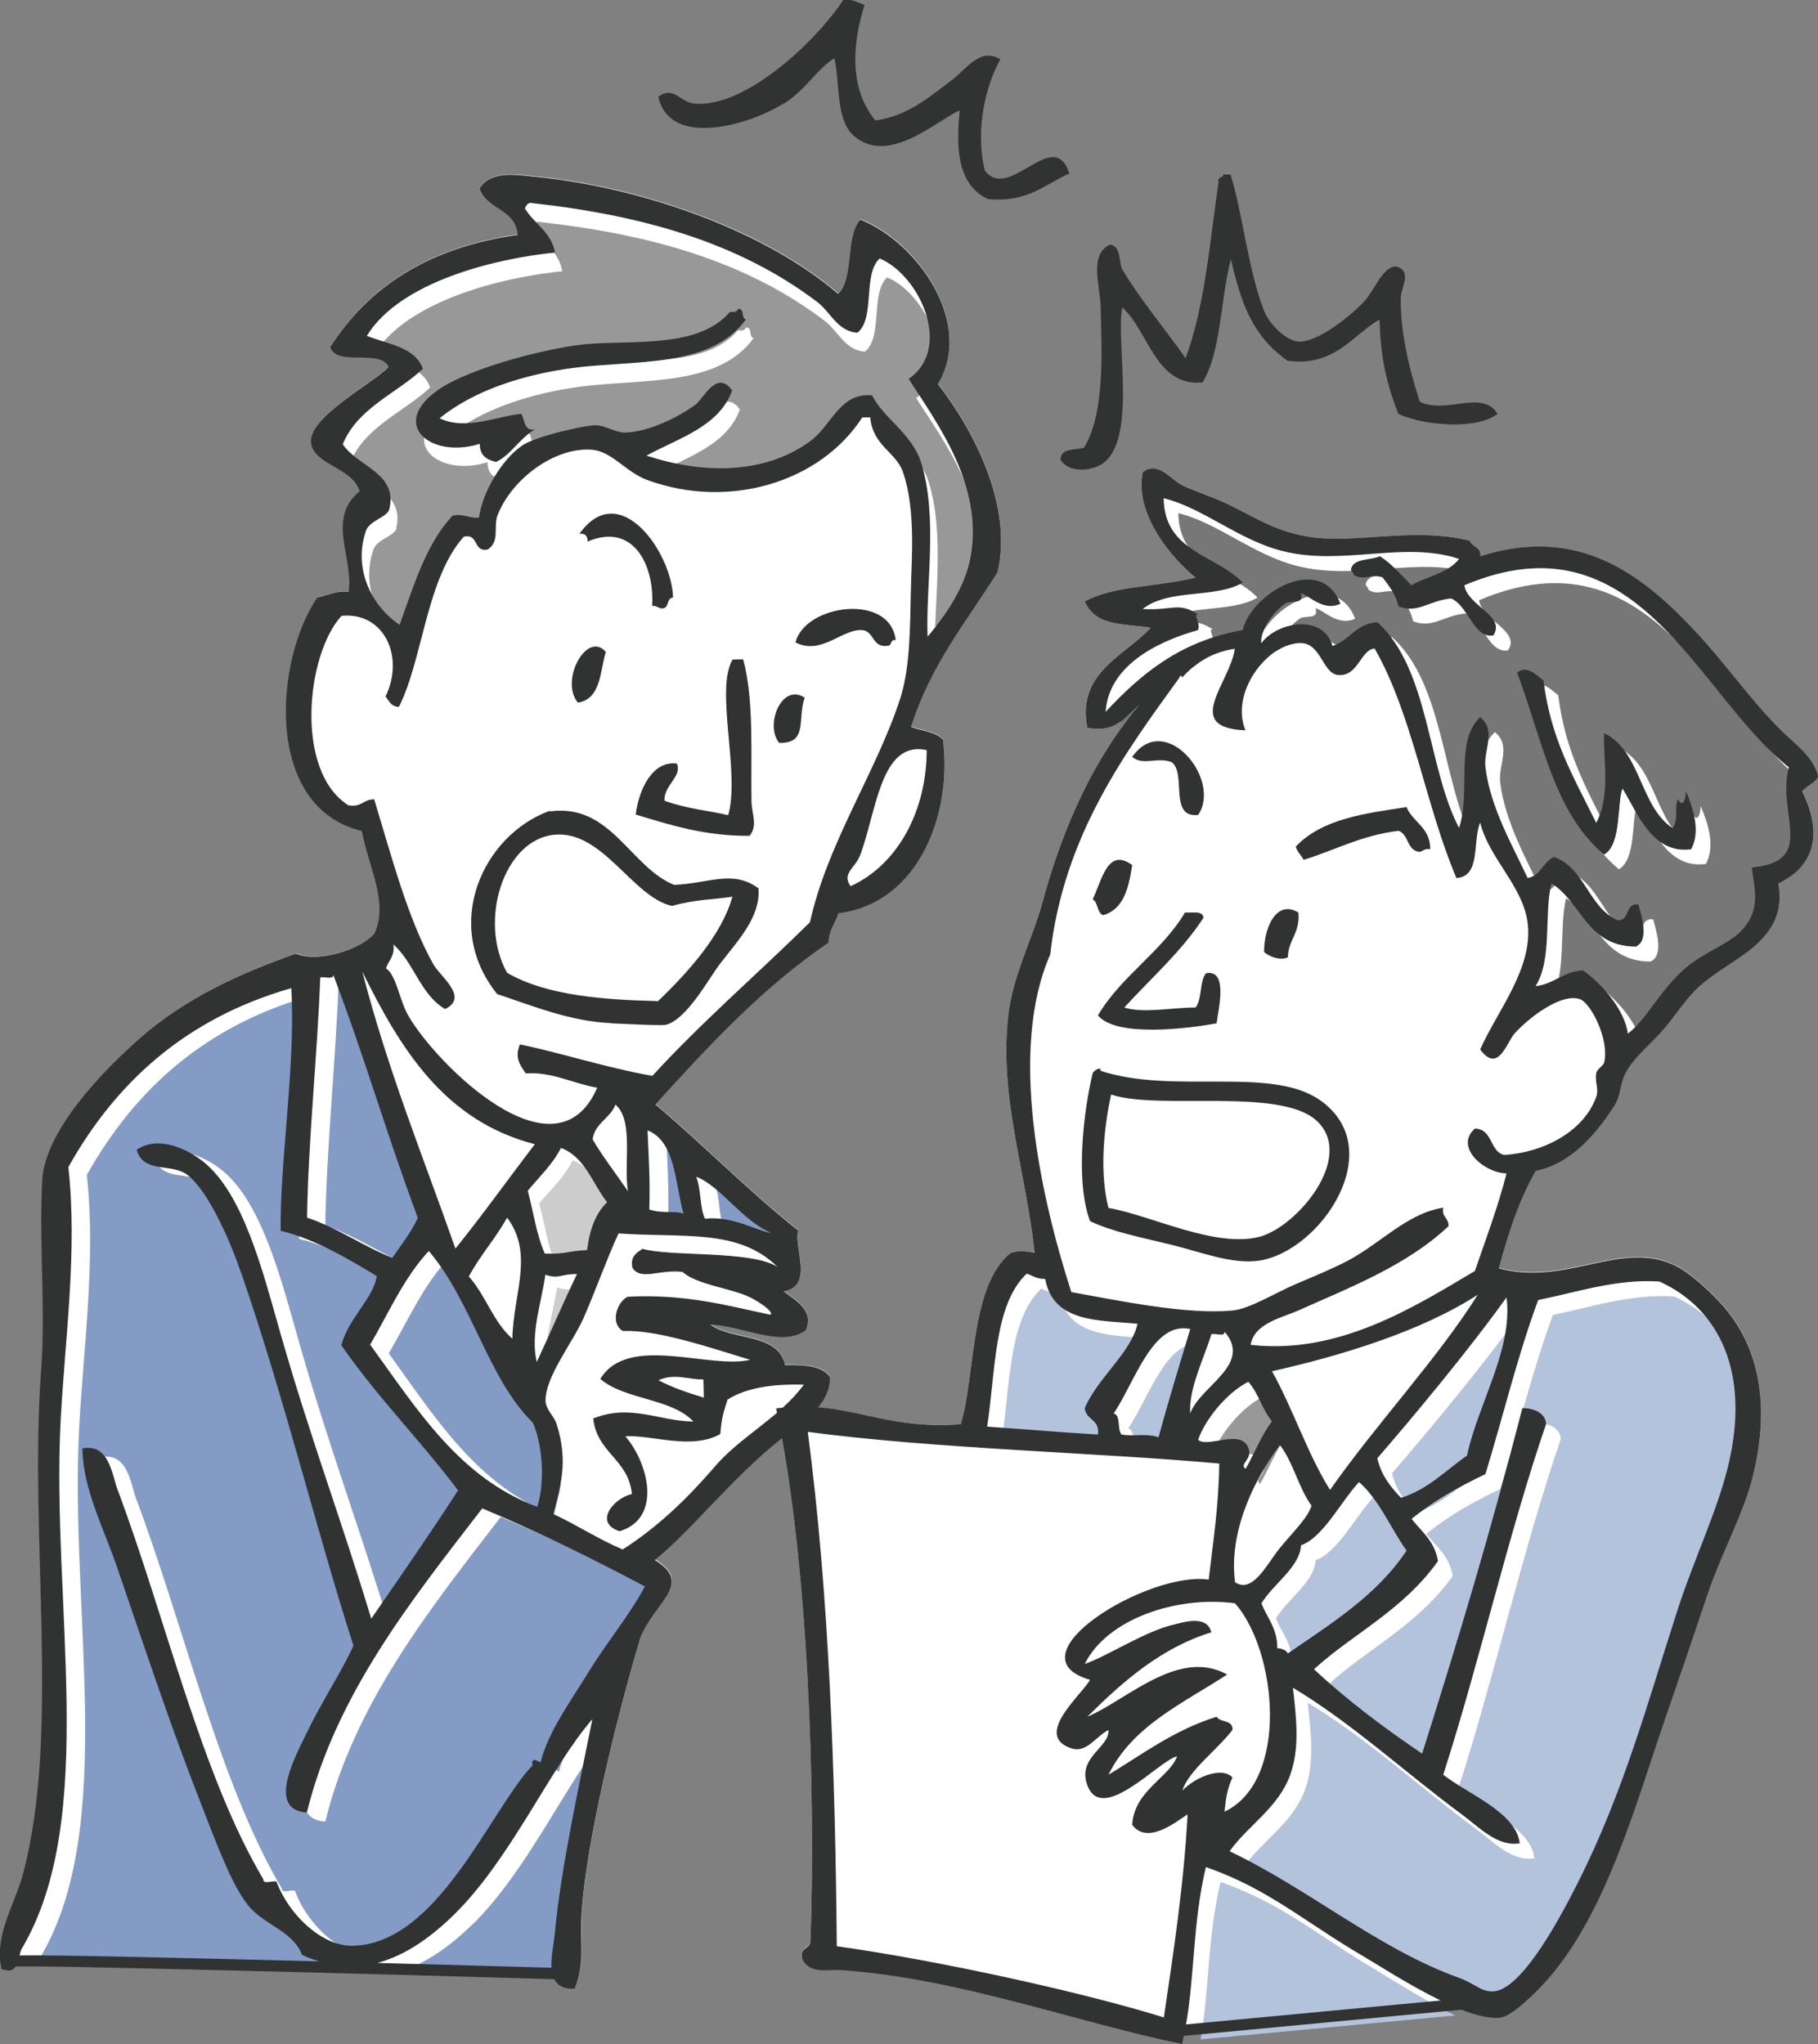 <?xml version="1.0" encoding="UTF-8"?><svg xmlns="http://www.w3.org/2000/svg" viewBox="0 0 82.71 93"><rect x="0" y="0" width="82.71" height="93" fill="#808080" stroke="none"/><defs><style>.d{fill:#fff;}.e{fill:#989898;}.f{fill:#777778;}.g{fill:#b4c3dc;}.h{fill:#839bc5;}.i{fill:#313232;}.j{fill:#ccc;}</style></defs><g id="a"/><g id="b"><g id="c"><path class="d" d="M82.71,35.28c-.26-.92-1.14-1.48-1.8-2.16-1.4-1.43-2.39-2.89-3.72-4.32-2.33-2.5-5.25-4.95-9.84-3.48,.05-.45-.38-.42-.48-.72-2.4-.59-4.8,.06-6.84-.12-1.71-.15-2.74-.83-3.96-1.44-.81-.41-1.63-.65-2.28-.96-.54-.26-1.08-1.13-1.8-.6-.4,1.94,1.36,3.96,2.4,4.8-2.02,.47-3.63,.35-5.04,1.08,.5,1.15,1.71,1,3,1.2-1.14,1.27-3.39,2.03-2.88,4.56,1.37,.22,1.64-.47,2.4-1.08-2.05,2.36-3.5,5.53-4.44,9-.46,1.69-1.36,3.36-1.56,5.16-.42,3.78,.8,7.05,1.2,10.8-.45-.06-.59-.13-1.08,0-1.86,1.49-1.6,5.5-2.28,7.8-2.88,.22-4.41-.6-6.51-.76,.34-.4,.57-.85,.57-1.4-.36-.52-1.18-.56-2.05-.55-.31-1.48-2.39-1.1-3.4-1.84,1.44,.02,3.2,1.06,4.33,.26,.4-.87-.38-1.32-1-1.78,1.39-.23,.45-2.01,.66-2.77-2.28-1.79-4.28-3.87-6.49-5.73,2.41-2.66,4.85-5.3,7.88-7.37,.01-.57,.3-.89,.45-1.33,3.7-.47,5.18-4.61,4.75-7.9-.33-.35-.95-.4-1.45-.57,.86-2.78,2.51-4.79,3.93-7.04,.72-3.03-1.09-6.49-2.71-8.57,1.66-2.75-.9-6.44-3.52-7.48-.7,.78-.26,2.65-1.01,3.38-3.21-2.77-8.69-4.82-13.8-5.33-.81-.08-1.99-.29-2.51,.53,.32,.98,1.64,.91,1.73,2.12-4.04,.56-6.77,2.36-8.53,5.1,.3,.91,2.29,.07,2.66,.9-.63,.7-3.62,2.26-3.52,3.44,.09,1.04,1.89,1.13,2.21,2.23-1.52,1.25-.27,3-.5,4.57-.62-.05-.96,.18-1.43,.27-1.95,2.88-2.43,9.55,2.03,10.62,.33,1.72,1.22,3.24,.58,4.66-.61,.73-2.56,1.35-3.58,.92-2.55,.9-5.04,2.03-7.12,3.87-1.55,1.37-4.3,4.13-4.42,6.45-.15,3.04,.16,5.79-.05,8.63-.56,7.66,.89,16.45-.82,22.91-.38,1.42-1.33,2.8-.98,4.34,.39,.14,.57,.05,.67-.13,.68-.09,17.55,.37,24.47,.57,.14,.28,.41,.45,.93,.43,.45-1.15,.26-2.05,.29-3,.11-3.46,1.82-10.08,2.71-13.01,0,0,.09-.19,.11-.24,.75-1.48,2.2-2.24,.53-3.25,1.66-1.33,3.56-3.79,5.76-5.52l.02-.02c1.26,6.93,1.52,16.72,1.29,22.89-.01,.39-.54,.26-.36,.84,.36,.68,1.14,.43,1.8,.48,5.37,.38,10.75,2.4,15.48,3.36,.03-.12,.05-.24,.07-.37l12.63-1.19c.7,.27,1.35,.43,1.82,.35,.51-.08,1.71-1.28,2.16-1.8,2.66-3.07,4.02-8.12,5.28-11.76,.41-1.2,1.19-3.47,1.92-5.64,.62-1.85,1.62-3.67,2.04-5.28,.89-3.45,.31-6.21-1.56-8.16-.44-.46-1.27-1.24-1.92-1.56-2.47-1.21-4.96,.95-8.04,.12,.43-1.61,.95-3.13,1.68-4.44,1.6-.32,2.75-1.68,3.6-3,.27-.41,.23-.93,.48-1.44,.31-.62,.99-1.19,1.56-1.8,.61-.66,1.12-1.5,1.68-2.04,1.47-1.42,4.2-2.09,3.72-4.8,1.65-.8,2.03-2.27,1.08-4.2,.26-.29,.76-.47,.72-.72"/><path class="d" d="M24.33,52.1c-4.11-1.06-6.11-4.33-7.85-7.87,1.2,4.61,2.71,8.27,4.24,12.63,1.25-1.54,2.41-3.18,3.62-4.76"/><path class="d" d="M29.95,45.61c1.34-1.3,2.9-3.02,3.38-4.76-.84,.14-1.7,.12-2.75,.42-1.8-.41-3.16-3.46-5.35-3.24-2.29,.23-3.46,3.92-2.14,6.29,1.8,1.04,4.44,1.23,6.87,1.29"/><path class="d" d="M20.24,45.94c-1.1-.65-1.41-2.12-2.34-2.95,.08,.54-.22,.72-.34,1.09,.48,.31,.58,1.39,1.01,2.14,1.21,2.15,6.69,7.67,8.6,3.29-1.11-.19-2.08-.73-3.26-.65-.26-.39-.51-.69-.27-1.31,1.71,.34,3.96,1.06,6.03,1.43,2.25-2.47,4.79-4.65,7.17-7,.79-3.61,3.01-6.85,4.1-10.17,.47-1.45,.45-3.31,.49-4.93,.03-1.45,.23-3.68-.36-5.39-.31-.9-1.37-1.18-1.5-2.49-.12,0-.24,0-.36,0-1.91,2.97-6.08,4.21-9.78,2.86-.99-.36-1.61-1.32-2.55-1.38-1.69-.11-3.62,1.35-4.25,2.97-.21,.53,.13,1.2-.45,1.57-.68,.14-.39-.74-1.09-.58-1.71,1.91-1.86,5.59-2.95,7.75-.35,0-.45-.26-.61-.47,.89-1.85-.09-3.87-2-3.68-1.61,1.75-2.15,7.09,.31,8.64,.61,.11,.68-.29,1.19-.27,.79,2.59,1.53,5.45,2.69,7.5,.31,.54,1.63,1.49,.52,2.03m20.52-16.78c-.27-.06-.17,.23-.35,.25-.7,.12-.61-.59-1.1-.7-.93-.15-1.89,1.17-3.11,.55,.43-1.74,4.32-2.27,4.56-.1m-4.14,2.61c-.35,.98,.17,2.1-1.15,2.07-.67-.79,.09-2.75,1.15-2.07m-3.48,5.36c.55-1.93-.61-5.74,.2-7.09,.16,0,.32,0,.48-.01,.51,1.83,.34,4.48,.38,6.47,.01,.56,.3,1.1-.08,1.56-2.04,.01-3.6-.49-5.18-.97,.15-1.16,.77-2.46,1.87-2.32,.27,.58-.59,.97-.56,1.69,.99,.37,2.01,.45,2.9,.66m-2.5-9.91c-.31,.02-.16,.47-.47,.49-.21,.02-.26-.14-.48-.11,.1-1.8-.82-3.83-2.95-2.93,.02-.26-.11-.38-.37-.35,1.84-2.58,4.23,.89,4.26,2.91m-3.06,2.47c-.27,.92-.22,2.14-1.27,2.31-.84-1.02,.42-3.3,1.27-2.31m-2.6,7.26s.08,0,.12,0c2.74-.33,3.6,2.56,5.6,3.36,1.58-.07,2.67-.72,3.84,.15,.09,1.29-.9,2.33-1.72,3.4-.52,.67-1.48,2.5-2.46,2.82-.17,.05-1.8-.04-2.52-.07-1.87-.08-3.61-.8-5.19-1.33-2.55-3.17-.64-7.22,2.34-8.33"/><path class="e" d="M18.05,24.02c-.09,.38-.89,.5-1.06,.98-.58,1.67,.2,3.39,1.54,4.29,.65-1.8,1.21-3.7,2.41-4.98,.53-.11,.72,.14,1.2,.09,.17-1.22,1.09-2.69,1.97-3.28,.6-.41,2.87-.93,3.34-.91,.47,.01,.86,.33,1.33,.33,1.07-.01,2.52-.74,3.21-1.27,.37-.28,.98-1.62,1.67-.64-.6,1.65-2.41,2.16-3.9,2.97,2.53,.83,5.31,.88,7.43-.64,1-.72,1.35-2.25,2.83-2.1,.49,1.01,1.82,1.74,2.23,3.07,.77,2.48,.21,5.54,.29,7.92,.84-1,1.71-2.25,1.96-3.64,.59-3.28-1.54-6.1-2.82-8.1,2.02-1.41,.5-4.73-1.32-5.49-.77,.71-.18,2.72-1.01,3.38-.92-.07-1.21-.93-1.83-1.4-3.54-2.7-7.93-3.95-13.06-4.51-.13,.03-.18,.14-.24,.24,.42,.71,1.19,1.05,1.36,2.01-2.67,.27-7.04,1.31-8.56,3.79,.96,.39,2.19,.49,2.55,1.5-1.22,1.14-2.97,1.78-3.65,3.44,.67,1.02,2.5,1.31,2.11,2.95m2.28-5.45c1.5-1.03,5.21-1.95,6.8-2.07,2.21-.17,5.05,.17,6.45-1.46,.17,0,.34,.01,.36-.13,.33-.06,.12,.44,.37,.47-1.62,2.23-5.04,1.84-7.87,2.21-2.18,.29-4.47,.99-6.07,2.29,1.19,.58,2.65-.11,3.72-.2,.16,.28,.1,.79,.62,.7-.7,.39-1.04,1.12-1.77,1.48-.41-.1-.75-.28-.74-.83-2.22,.7-4.15-.9-1.85-2.48"/><path class="d" d="M23.09,55.48c-.52,.95-1.23,1.72-1.74,2.68,.76,.84,1.12,2.1,1.98,2.84,.04-2.06,1-3.86-.24-5.52"/><path class="j" d="M25.34,58.58c-.17,1.21-.7,2.7-.39,3.97,.62-1.32,1.2-2.69,1.83-4-.77-.01-.78,.24-1.44,.03"/><path class="j" d="M26.05,52.8c-.38,.77-1,1.32-1.52,1.95,.26,.96,.4,2.03,.78,2.86,.99,.03,1.11-.14,1.92-.16,.11-.91,.38-1.67,.91-2.18-.67-.86-1-2.07-2.1-2.48"/><path class="d" d="M28.02,50.33c-.24,.63-.93,.83-1.05,1.58,.49,.83,1.07,1.58,1.61,2.36-.2-1.2,.29-3.24-.56-3.95"/><path class="h" d="M19.85,55.77c-1.42-3.8-2.45-7.42-3.85-11.08,.03,.26-.43,.06-.6,.13-.13,3.48-.55,7.47-.6,10.94,1.42,.48,2.52,1.29,3.88,1.84,.4-.6,.85-1.14,1.16-1.83"/><path class="h" d="M30.4,55.42c.56,.2,1.22,.04,1.56,.21-.4-1.42-.37-3.3-1.64-3.8,.06,1.43,.11,2.2,.08,3.6"/><path class="h" d="M14.59,89.37c-.39-1.03-1.59-1.32-2.33-2.11-.82-.88-1.61-3.07-2.27-4.75-1.35-3.44-2.5-6.94-3.84-10.84-.63-1.83-1.54-3.55-1.56-5.37,1.22-.23,1.34,1.18,1.6,1.88,2.17,5.78,3.82,13.02,6.63,17.74-.01,.26,.43,.04,.6,.11,.55,1.52,2.07,2.94,3.43,2.93,3.91-.04,6.3-6.21,8.22-8.22-.09-.4,.24-.2,.36-.13,.37-1.45,1.36-2.77,2.19-4.13,.81-1.34,1.84-2.56,2.56-3.9-2.39-1.27-4.82-2.49-7.4-3.56-3.14,4.09-6.65,8.43-7.98,13.86-1.92-.13-.44-2.73,.04-3.72,.66-1.39,1.59-2.77,2.07-3.89-1.6-4.96-3.15-11.3-5.05-16.81-.52-1.52-1.51-3.85-2.5-4.63-.72-.56-2.01-.05-2.31-1.15,1.01-.66,2.32-.01,3.01,.53,1.85,1.46,2.73,5,3.54,7.84,1.33,4.67,2.84,8.69,4.13,12.99,1.33-1.94,2.67-3.87,3.95-5.85-1.71-2.27-3.68-4.25-5.31-6.6,.31-1.22,1.48-2.16,1.61-3.16-1.13-.69-2.82-1.7-4.37-2.06-.05-3.06,.7-7.73,.48-11.05-4.78,1.37-7.97,4.27-10.14,8.14,.42,3.83-.15,7.79-.35,11.53-.44,8.3,1.74,18.1-1.75,24.04-.06,.1-.09,.22-.12,.35,1.38-.03,7.48,.11,13.63,.27-.26-.08-.51-.18-.78-.3"/><path class="h" d="M35.95,56.49c-1.34-.57-2.32-2.16-3.42-2.56,.23,.53,.16,1.39,.4,1.91,1.26-.13,2.36,.56,3.02,.65"/><path class="h" d="M21.51,87.54c-.99,.97-2.16,1.85-3.49,2.21,2.97,.08,5.79,.16,7.92,.22-.03-.51,.11-1.12,.15-1.57,.28-2.99,1.13-6.84,1.71-9.76-1.92,2.21-3.7,6.35-6.28,8.9"/><path class="h" d="M17.69,61.58c2.18,3.02,4.07,6.06,7.6,7.39,.36-1.11,.24-2.87-.2-3.84-2.05-2.03-2.74-5.47-4.73-7.82-1.12,1.2-1.81,2.8-2.67,4.26"/><path class="d" d="M29.24,56.91c1.28,.37,4.93,.06,6.14,.82-1.79-1.75-4.23-1.3-7.24-1.52-.55,1.22-.98,2.48-1.59,3.88-.49,1.11-1.74,2.67-1.72,3.76,0,.4,.38,.67,.5,1.07,.55,1.77,.15,2.84-.15,4.08,1.09,.5,2.04,1.14,3.16,1.61,1.59-1.02,2.92-2.3,4.12-3.69,1.2-1.44,3-2.3,4.12-3.81-1.43-.04-2.63,.14-3.47,.68-.18,.62-.25,.75-.32,1.57-1.34,.74-3.12,.01-4.32,.1,1.04,1.2,1.7,3.72-.26,4.33-1.23-.41-.22-1.54,.56-1.69-.16-1.59-1.59-1.86-1.76-3.44,1.69-.68,2.94,.11,4.56,.14-1.01-1.08-3.12-.99-4.24-1.95,1.27-2.08,4.94-.43,6.82-.87-1.76-.53-4.21-1.38-5.79-1.31-.58-.34-.3-1.3,.21-1.57,2.67-.14,4.65,.42,6.5,.82,.19-.14-.63-.66-.98-.82-.92-.42-2.37-.56-3.03-1.13-1.07-.13-1.89,.43-2.28-.19-.09-.52,.2-.67,.46-.85"/><path class="d" d="M32.03,63.69c0-.28-.01-.56-.02-.84-.62,.03-1.31-.29-2.04,.05,.62,.33,1.33,.57,2.06,.79"/><path class="i" d="M26.73,24.64c2.13-.9,3.05,1.14,2.94,2.93,.23-.03,.27,.13,.48,.11,.31-.02,.16-.47,.47-.49-.04-2.02-2.43-5.48-4.26-2.9,.26-.03,.38,.09,.37,.35"/><path class="i" d="M39.3,28.68c.48,.11,.4,.81,1.1,.7,.19-.01,.09-.31,.35-.25-.24-2.17-4.13-1.64-4.56,.1,1.22,.62,2.18-.7,3.11-.55"/><path class="i" d="M27.56,29.66c-.85-.99-2.11,1.29-1.27,2.31,1.05-.17,1-1.39,1.27-2.31"/><path class="i" d="M36.61,31.74c-1.07-.68-1.82,1.27-1.16,2.06,1.33,.03,.81-1.08,1.16-2.06"/><path class="i" d="M35.61,4.75c1.02-.62,1.57-1.63,2.35-2.1,.27,1.17,.04,2.84,.93,3.57,1.58,1.29,3.72-.73,4.77-1.2-.13,1.35-.24,3.35,1.3,4.04,1.81,.16,2.57-.67,3.69-1.17-.71-2.2-2.75,1.35-3.85-.14-.44-1.87,.04-3.85,.71-5.05-.9-.57-1.56,.45-2.14,.89-1.03,.78-2.07,1.7-3.55,1.89-1.25-1.54-1-3.6-.49-5.26-.3-.1-.53-.27-.97-.22-1.1,1.71-4.33,4.88-6.72,4.72-.73-.05-.96-.84-1.69-.32,.51,2.32,4.03,1.33,5.65,.34"/><path class="i" d="M21.83,20.2c-.01,.54,.33,.72,.74,.82,.72-.36,1.07-1.09,1.77-1.48-.51,.08-.46-.43-.62-.71-1.07,.09-2.53,.78-3.72,.2,1.6-1.3,3.89-2,6.07-2.29,2.83-.37,6.25,.02,7.87-2.21-.25-.03-.04-.53-.37-.47-.02,.14-.19,.14-.36,.13-1.4,1.64-4.25,1.29-6.45,1.46-1.59,.12-5.3,1.04-6.8,2.07-2.29,1.58-.37,3.17,1.85,2.48"/><path class="i" d="M30.79,34.74c-1.1-.14-1.72,1.16-1.87,2.32,1.58,.48,3.14,.98,5.18,.97,.39-.46,.1-1,.09-1.56-.04-1.99,.13-4.64-.38-6.47-.16,0-.32,0-.48,.01-.81,1.35,.35,5.15-.2,7.08-.88-.21-1.9-.29-2.9-.66-.03-.72,.83-1.11,.56-1.69"/><path class="i" d="M27.81,46.56c.72,.03,2.35,.12,2.52,.06,.98-.31,1.93-2.14,2.46-2.81,.82-1.06,1.81-2.1,1.72-3.39-1.17-.87-2.26-.22-3.84-.16-1.99-.8-2.86-3.68-5.59-3.35-.04,0-.09-.01-.12,0-2.98,1.11-4.88,5.16-2.34,8.32,1.58,.52,3.33,1.25,5.19,1.32m-2.59-8.57c2.19-.22,3.55,2.83,5.35,3.24,1.05-.3,1.91-.29,2.75-.42-.48,1.74-2.03,3.45-3.38,4.75-2.43-.06-5.07-.24-6.87-1.29-1.32-2.36-.15-6.05,2.14-6.28"/><path class="i" d="M.75,89.48c.68-.09,17.55,.37,24.47,.57,.14,.28,.41,.46,.93,.43,.45-1.15,.26-2.05,.29-3,.11-3.46,1.82-10.08,2.71-13.01,0,0,.09-.19,.11-.24,.75-1.48,2.2-2.24,.53-3.25,1.66-1.33,3.56-3.79,5.76-5.52,.93-.73,2.21-1.5,2.22-2.8-.36-.52-1.18-.57-2.05-.55-.31-1.48-2.39-1.1-3.4-1.84,1.44,.03,3.2,1.06,4.33,.26,.4-.87-.38-1.32-1-1.78,1.39-.23,.45-2.01,.66-2.77-2.27-1.79-4.28-3.87-6.49-5.73,2.41-2.66,4.85-5.3,7.88-7.37,.01-.57,.3-.88,.45-1.33,3.7-.47,5.18-4.61,4.75-7.9-.33-.35-.95-.4-1.45-.57,.86-2.78,2.51-4.79,3.93-7.04,.72-3.03-1.09-6.49-2.71-8.57,1.66-2.75-.9-6.43-3.53-7.48-.7,.78-.26,2.65-1.01,3.38-3.21-2.77-8.69-4.82-13.8-5.33-.82-.08-1.99-.3-2.51,.53,.32,.98,1.64,.91,1.73,2.12-4.04,.56-6.77,2.36-8.53,5.1,.3,.91,2.29,.07,2.66,.9-.63,.7-3.62,2.25-3.53,3.43,.09,1.04,1.89,1.13,2.21,2.23-1.52,1.25-.27,3-.5,4.57-.62-.05-.96,.18-1.43,.27-1.95,2.88-2.43,9.55,2.03,10.62,.33,1.71,1.22,3.24,.58,4.66-.61,.73-2.56,1.35-3.58,.92-2.55,.9-5.04,2.03-7.12,3.87-1.55,1.37-4.3,4.13-4.42,6.45-.15,3.04,.16,5.79-.05,8.63-.56,7.66,.89,16.45-.82,22.91-.38,1.42-1.33,2.8-.98,4.34,.39,.14,.57,.05,.67-.13m24.5-1.5c-.04,.45-.18,1.06-.15,1.57-2.13-.06-4.95-.14-7.92-.22,1.33-.35,2.51-1.24,3.49-2.2,2.59-2.54,4.37-6.68,6.29-8.89-.58,2.91-1.43,6.76-1.71,9.75m3.53-30.29c.39,.61,1.22,.06,2.28,.19,.65,.58,2.11,.72,3.02,1.13,.35,.16,1.17,.68,.98,.82-1.86-.39-3.83-.96-6.5-.82-.51,.27-.79,1.23-.21,1.56,1.58-.07,4.03,.78,5.79,1.31-1.88,.44-5.55-1.2-6.82,.87,1.12,.96,3.24,.87,4.24,1.94-1.62-.03-2.87-.82-4.56-.14,.17,1.58,1.6,1.84,1.76,3.44-.78,.15-1.79,1.29-.56,1.69,1.96-.6,1.3-3.12,.26-4.32,1.2-.08,2.98,.64,4.32-.1,.07-.82,.14-.95,.33-1.57,.83-.53,2.03-.72,3.47-.68-1.11,1.52-2.92,2.37-4.12,3.81-1.2,1.39-2.53,2.67-4.12,3.69-1.11-.47-2.07-1.11-3.15-1.61,.29-1.24,.7-2.31,.15-4.08-.12-.39-.5-.67-.51-1.07-.02-1.09,1.23-2.65,1.72-3.75,.61-1.4,1.04-2.65,1.6-3.87,3,.21,5.45-.23,7.23,1.52-1.21-.76-4.86-.45-6.14-.82-.26,.18-.56,.33-.46,.85m3.23,5.08l.02,.84c-.73-.22-1.44-.46-2.06-.79,.73-.34,1.42-.01,2.04-.04m-7.76,1.97c.44,.97,.57,2.72,.2,3.83-3.54-1.33-5.42-4.37-7.6-7.38,.85-1.45,1.54-3.06,2.67-4.26,1.99,2.35,2.68,5.79,4.73,7.81m-2.91-6.65c.51-.96,1.22-1.73,1.74-2.68,1.24,1.66,.28,3.46,.24,5.51-.86-.74-1.22-1.99-1.98-2.83m7.24-3.88c-.54-.79-1.12-1.53-1.61-2.36,.11-.75,.8-.95,1.04-1.58,.85,.71,.36,2.75,.57,3.94m-.95,.5c-.53,.51-.8,1.27-.91,2.18-.81,.02-.92,.19-1.92,.16-.38-.83-.52-1.9-.78-2.86,.52-.64,1.13-1.19,1.51-1.95,1.1,.41,1.43,1.62,2.1,2.47m-3.2,7.27c-.31-1.27,.23-2.76,.39-3.97,.66,.21,.67-.04,1.44-.03-.63,1.31-1.21,2.67-1.83,4m10.67-5.87c-.66-.09-1.75-.79-3.02-.65-.24-.52-.17-1.37-.4-1.91,1.1,.41,2.08,1.99,3.42,2.56m-3.98-.87c-.34-.16-1.01,0-1.57-.2,.04-1.4-.02-2.16-.08-3.6,1.28,.51,1.24,2.38,1.64,3.8m11.06-21.1c0,2.7-1.27,5.19-3.46,6.19-.43-.58,.22-.82,.45-1.45,.74-2.03,.93-5.2,3.02-4.74M15.59,20.22c.68-1.66,2.43-2.3,3.65-3.44-.37-1.01-1.59-1.11-2.55-1.5,1.52-2.48,5.88-3.52,8.56-3.79-.18-.96-.95-1.3-1.37-2.01,.05-.11,.1-.22,.24-.25,5.13,.56,9.52,1.82,13.06,4.51,.62,.47,.91,1.33,1.83,1.4,.82-.66,.23-2.67,1.01-3.38,1.82,.76,3.34,4.08,1.32,5.48,1.28,2,3.41,4.82,2.82,8.09-.25,1.39-1.12,2.64-1.96,3.64-.09-2.37,.48-5.43-.29-7.91-.41-1.33-1.74-2.05-2.23-3.07-1.48-.15-1.84,1.38-2.84,2.1-2.11,1.52-4.89,1.47-7.43,.64,1.49-.81,3.29-1.31,3.9-2.96-.69-.98-1.29,.35-1.67,.64-.7,.53-2.14,1.26-3.21,1.27-.46,0-.86-.32-1.33-.33-.47-.01-2.74,.5-3.34,.92-.88,.59-1.8,2.06-1.97,3.28-.48,.05-.67-.2-1.2-.09-1.2,1.28-1.76,3.17-2.41,4.97-1.33-.9-2.11-2.61-1.53-4.28,.17-.48,.97-.61,1.06-.98,.4-1.65-1.43-1.93-2.11-2.95m1.44,16.15c-.51-.02-.58,.38-1.19,.27-2.46-1.55-1.92-6.88-.31-8.62,1.91-.19,2.89,1.83,2,3.67,.16,.2,.26,.47,.61,.47,1.09-2.16,1.24-5.83,2.95-7.74,.7-.16,.41,.72,1.09,.58,.57-.37,.24-1.04,.45-1.57,.64-1.62,2.56-3.08,4.26-2.97,.94,.06,1.56,1.02,2.55,1.38,3.7,1.36,7.87,.11,9.78-2.85,.12,0,.24,0,.36,0,.12,1.3,1.18,1.58,1.49,2.49,.59,1.7,.39,3.93,.36,5.39-.04,1.62-.02,3.48-.49,4.93-1.08,3.32-3.31,6.56-4.1,10.16-2.38,2.35-4.92,4.53-7.17,6.99-2.07-.36-4.32-1.09-6.03-1.43-.24,.62,0,.92,.27,1.32,1.17-.09,2.15,.46,3.25,.65-1.9,4.38-7.38-1.14-8.6-3.29-.42-.75-.53-1.82-1.01-2.14,.11-.36,.41-.54,.34-1.09,.93,.83,1.24,2.3,2.35,2.94,1.1-.53-.22-1.48-.53-2.03-1.16-2.05-1.9-4.9-2.69-7.49m7.31,15.66c-1.21,1.58-2.37,3.21-3.62,4.76-1.53-4.35-3.04-8.01-4.24-12.61,1.74,3.53,3.74,6.8,7.85,7.86m-9.77-7.58c.17-.07,.62,.12,.6-.13,1.4,3.65,2.43,7.27,3.85,11.06-.31,.68-.76,1.23-1.16,1.82-1.36-.54-2.46-1.35-3.88-1.83,.05-3.46,.47-7.44,.6-10.92M1.01,88.63c3.49-5.94,1.31-15.73,1.75-24.02,.2-3.73,.77-7.69,.35-11.51,2.17-3.87,5.36-6.77,10.14-8.14,.22,3.32-.53,7.99-.48,11.04,1.55,.36,3.24,1.37,4.37,2.06-.13,.99-1.31,1.94-1.61,3.15,1.63,2.35,3.6,4.33,5.31,6.6-1.28,1.98-2.62,3.91-3.95,5.84-1.29-4.3-2.8-8.31-4.13-12.98-.81-2.84-1.69-6.38-3.53-7.83-.7-.55-2-1.2-3.01-.53,.29,1.1,1.58,.59,2.31,1.15,1,.78,1.98,3.1,2.5,4.62,1.9,5.51,3.45,11.84,5.05,16.79-.49,1.11-1.41,2.5-2.08,3.88-.47,.99-1.95,3.59-.04,3.72,1.33-5.42,4.84-9.76,7.98-13.84,2.57,1.07,5.01,2.29,7.4,3.55-.71,1.33-1.74,2.55-2.56,3.89-.83,1.36-1.82,2.68-2.19,4.12-.12-.07-.45-.27-.36,.13-1.92,2.01-4.32,8.18-8.22,8.21-1.36,.01-2.87-1.4-3.43-2.92-.18-.06-.62,.15-.6-.11-2.81-4.71-4.46-11.94-6.63-17.72-.26-.7-.38-2.11-1.6-1.88,.02,1.82,.93,3.54,1.56,5.36,1.34,3.9,2.49,7.39,3.84,10.82,.66,1.68,1.44,3.87,2.26,4.75,.73,.78,1.94,1.08,2.33,2.11,.26,.13,.53,.22,.78,.3-6.16-.16-12.25-.3-13.63-.27,.03-.13,.06-.25,.12-.35"/><path class="d" d="M50.55,49.8c-.37,1.7-.51,3.64-.12,5.16,1.92,.33,4.82,1.82,6.84,1.32,1.71-.42,4.41-3.62,2.64-5.28-1.65-1.55-7.2-.47-9.36-1.2"/><path class="d" d="M55.11,60.72c-.34,1.11-1.04,2.48-.96,3.6,.44-1.25,2.86-2.22,1.56-3.72,.02,.26-.43,.06-.6,.12"/><path class="f" d="M68.61,29.59c-.9,.15-1.12-1.34-1.92-1.68-1.05,.1-1.49,.7-2.4,.36-.12-.56-.43-.93-.72-1.32-.52-.18-.87,.18-1.32-.12,0-.12-.1-.14-.12-.24,.11-.53,.88-.4,1.32-.6,.56,.36,.97,.87,1.44,1.32,.52-.35,1.65-.52,2.16-1.2-2.51-.84-5.3,.34-8.04-.36-2.01-.51-3.62-1.97-5.4-2.4,.03,2.45,2.39,2.57,3.6,3.84-1.27,.74-3.34,.25-4.56,1.2,1.36,.08,1.62-.34,2.52,.24-.23,.01,.14,.4,0,.72-2,.56-4.07,1.69-4.2,3.72,1.6-1.72,3.4-3.23,6.24-3.72,.38-1.68,3.55-3.54,4.44-1.2-.77,.36-1.42-.38-1.8-.48,.17,.55-.47,.3-.72,.48-.57,.39-1.14,1.23-1.08,1.8,.71-.97,2.79-1.37,3.24,.12,.79-.25,1.06-1.02,2.04-1.08,2.37,2.13,2.27,6.6,3.72,9.36,.55-1.67-.21-3.95,.96-5.04,.76,.62,.15,1.5,.24,2.28,.22,1.82,1.22,3.54,1.92,5.04,.61-.11,.7-.74,1.2-.96,1.41,.51,1.56,2.28,2.88,2.88,.6,.04,.32-.8,.96-.72,.15,.54,.5,1.65-.12,1.92-2.23-.01-2.46-2.02-3.84-2.88-.34,1.41,.05,3.46-.72,4.68,.86-.1,1.25-.67,2.16-.72,.92,.66,1.9,1.83,2.04,2.88,.86-.66,1.47-2,2.64-3,.81-.69,1.94-1.07,2.52-1.68,.92-.97,.59-1.9,.48-2.88,2.99-.28,1.12-2.42,1.68-4.56-4.2-3.33-6.88-11.62-14.76-8.28,.15,.95,1.9,1.38,1.32,2.28m2.28,2.04c.34,2.66,1.3,4.26,2.4,6.48,.68-1.28,.3-2.94,.36-4.08,1.68,.8,1.62,3.34,3.12,4.32,.29-.48,.05-.89,.24-1.32,.19,.4,.36,.07,.36-.36,.37,.86,.66,1.86,.24,2.64-1.75,.23-2.4-1.57-3.12-2.76-.27,.62-.03,2.55-.84,3-2.26-1.88-2.79-5.14-3.96-8.28,.47-.36,.91,.15,1.2,.36"/><path class="d" d="M51.51,83.04c.08-1.56,1.73-2.19,2.04-3.12-.82,.19-3.41,3.12-4.08,1.32-.48-1.27,1.03-1.73,.96-2.52-.6,.32-1.01,1.06-1.68,.84-1.78-.58,.49-2.45,.84-3.12-3.72-1.08,2.65-4.96,5.4-4.56,.2-1.72,.46-3.38,.48-5.28-5.47-.5-12.82-.66-18.72-1.44,.98,7.45,1.25,15.67,1.32,23.4,4.88,.69,11.38,2.15,14.88,3.24,.43-2.91,.91-6.03,1.08-9.24-.55,.35-1.83,1.4-2.52,.48"/><path class="d" d="M71.9,45.48c-.83-.32-2.32,.8-3,1.56-.35,.39-.74,1.84-1.56,.72,.79-1.78,2.42-3.7,2.16-5.76-.21-1.67-1.76-2.94-2.16-4.56-.36,.84,.05,2.45-1.08,2.52-1.41-3.31-2-7.44-3.72-10.44-.64,.03-.75,1.3-1.68,1.2-.65-.07-.76-1.33-1.56-1.44-1.46-.19-3.38,2.14-2.64,3.96-2.9-.12-.69-2.16-.48-3.72-1.08,.16-1.81,.67-2.4,1.32,0-.07-.1-.14-.12,0-2.38,3.3-5.27,7.13-5.88,12.6-1.91,4.34-.45,10.99,.96,15.36,2.23,.4,5.23,1.03,7.32,.84,.78-.07,1.95-.8,2.88-1.2,.8-.35,1.7-.71,2.4-1.08,1.49-.8,2.71-2.16,4.32-2.4-.08,.44,.26,.46,.24,.84-1.92,1.81-4.55,2.81-6.84,3.84-.72,.32-2.01,.58-2.16,1.56,4.02,.46,7.46-1.74,10.2-3.36,.49-1.46,1.04-2.88,1.44-4.44-1.02-.02-2.39-1.2-1.44-2.04,.82,.02,.66,1.02,1.32,1.2,1.82-.11,3.63-1.07,4.2-2.64,.13-.35-.07-.67,0-1.08,.03-.18,.33-.35,.36-.48,.25-1.06-.61-2.7-1.08-2.88m-12.84-3.96c.09,.93-.46,1.23-.48,2.04-.35,.15-.79,0-1.08-.24,0-1.12,.57-2.4,1.56-1.8m-3.72,5.04c-1.3,.24-4.56,.65-5.4-.36,1.07-1.81,2.89-2.88,3.96-4.68,.34,.02,.82-.1,.84,.24-1.01,1.55-2.38,2.74-3.6,4.08,.87,.28,2.14,0,3.24,0,.31-.37,.17-1.19,.48-1.56,1.05-.19,.53,1.76,.48,2.28m-.84-9.48c-1.35,.15-.52-1.88-1.2-2.4-.67-.26-1.29,.18-1.8-.24,1.48-2.13,4.1,1.02,3,2.64m-3,2.28c-.15,1.04-.39,2.01-1.32,2.28-.29-.11-.22-.58-.48-.72,.42-.85,.67-2.39,1.8-1.56m5.76,18c-1.21,.18-2.72-.42-3.96-.72-1.39-.34-2.72-.6-3.72-1.08-.7-1.9-.26-5.16,.12-6.72,.01-.1,.4-.36,.36-.12,3.29,1.09,7.72-.22,9.96,1.32,3.21,2.2,.07,6.9-2.76,7.32m7.32-18.6c-.59-.05-.49-.79-.96-.96-1.68,.2-2.88,.88-4.32,1.32-.11-.21-.29-.35-.36-.6,1.2-1.27,3.15-1.51,5.04-1.8,.29,.71,1.09,.91,1.08,1.92-.25-.05-.32,.08-.48,.12"/><path class="d" d="M57.87,62.4c.96,1.72,1.61,3.75,2.64,5.4,2.11-3.01,4.9-5.98,6.72-8.88-2.56,1.66-6.23,2.78-9.36,3.48"/><path class="d" d="M56.19,72c.81,.55,1.45-.84,2.04-1.56,.65-.79,1.25-1.35,1.44-1.92-.6-.8-.83-1.97-1.44-2.76-1.24,1.64-2.34,4.04-2.04,6.24"/><path class="e" d="M55.17,66.19c.44,.39,1.93-.52,2.28,.36,.23,.52-.44,.74-.12,.96,.42-.71,.71-1.53,1.2-2.16-.44-.52-.62-1.3-1.08-1.8-1.03,.53-1.99,1.77-2.28,2.64"/><path class="d" d="M56.19,72.96c-2.65-.36-5.83,.71-6.84,2.76,1.1-.39,2.73-1.49,4.08-1.8,.42-.1,1.48-.45,1.68,.36-2.24,.68-4.02,2.22-5.64,3.84,1.78-.75,4.16-3.15,6.36-1.92-2.01,1.31-4.31,2.33-5.4,4.56,1.57-.95,3-2.04,4.92-2.64,.16,.28,.76,.12,.72,.6-.69,.92-1.99,1.84-2.28,2.76,.6-.62,1.79-1.11,2.28-.6-.26,.59-.3,.99-.36,1.56,2.95-1.4,2.4-7.29,.48-9.48"/><path class="g" d="M64.89,69.79c.46,.58,1.06,1.02,1.2,1.92-1.6,2.24-3.91,3.33-5.64,4.92,1.51,1.41,3.18,2.66,4.92,3.84,1.72-5.45,3.08-9.97,4.56-15.72,.3-.02,1.05,.12,1.08,.72-1.7,4.95-3.05,10.9-4.68,15.96,1.15,.89,3.32,1.72,3.48,3.12-1.02,.17-1.86-.75-2.64-1.32-2.56-1.89-5.02-4.17-7.68-5.76,.17,1.45,.31,2.76-.12,3.96-.54,1.5-1.9,2.28-2.76,3.48,3.6,1.71,6.77,4.45,10.44,5.76,.76,.27,1.04,.71,1.68,.6,1.29-.23,3-3.49,3.72-4.92,2.1-4.15,3.2-8.28,4.56-12.48,.74-2.27,1.78-4.43,2.28-6.48,1.03-4.24-.39-7.16-3.12-8.4-1.92-.14-3.83,.49-5.52,.84-.93,2.51-1.55,5.12-2.4,7.92-1.22,.58-2.37,1.23-3.36,2.04"/><path class="g" d="M64.41,68.83c1.24-.4,2.03-1.25,3-1.92,.5-2.35,2.1-4.84,1.8-7.2-1.79,2.48-4.26,5.45-5.88,7.32,.18,.78,.61,1.31,1.08,1.8"/><path class="g" d="M51.33,64.99c.34,.1,.14,.74,.36,.96,.62,.1,1.01-.07,1.68,.12,.45-1.67,.96-3.28,1.44-4.92-1.7-.38-2.5,2.39-3.48,3.84"/><path class="g" d="M55.53,85.63c-.61,2.56-.5,4.84-.91,7.16l11.59-1.09c-1.42-.69-2.87-1.63-3.48-1.99-2.78-1.63-4.35-3.09-7.2-4.08"/><path class="g" d="M59.25,75.91c1.99-1.37,4.06-2.65,5.4-4.68-.73-1.03-1.23-2.29-2.16-3.12-.85,.92-1.63,2.52-2.64,2.88-.05,.99-1.26,1.75-1.8,2.64,.26,.67,.73,1.11,.72,2.04,.22,.02,.4,.08,.48,.24"/><path class="g" d="M50.01,64.75c.6-1.4,2.11-2.52,2.4-3.84-1.7-.17-3.83-.02-4.2-2.04-.37,.01-.57-.15-.84-.24-1.5,1.42-1.41,4.43-1.8,6.96,2.14,.15,2.92,.23,5.04,.36,.1-.7-.55-.65-.6-1.2"/><path class="i" d="M53.31,34.68c.68,.52-.15,2.55,1.2,2.4,1.1-1.62-1.52-4.77-3-2.64,.51,.42,1.13-.02,1.8,.24"/><path class="i" d="M50.19,41.64c.93-.27,1.16-1.23,1.32-2.28-1.13-.83-1.38,.71-1.8,1.56,.26,.13,.18,.61,.48,.72"/><path class="i" d="M58.59,43.56c.02-.81,.57-1.11,.48-2.04-.99-.61-1.57,.68-1.56,1.8,.29,.23,.73,.39,1.08,.24"/><path class="i" d="M51.15,45.84c1.22-1.34,2.59-2.53,3.6-4.08-.02-.34-.5-.22-.84-.24-1.07,1.8-2.89,2.87-3.96,4.68,.84,1.01,4.1,.6,5.4,.36,.05-.52,.57-2.47-.48-2.28-.31,.37-.17,1.19-.48,1.56-1.1,0-2.37,.28-3.24,0"/><path class="i" d="M50.09,21.14c1.69-1.02,.65-5.6,.97-7.15,1.22,1.1,1.51,3.61,3.65,3.41,.86-1.43,.78-3.62,1.29-5.61,.47,2.03,.98,3.49,2.57,4.62,2.14,.31,3.01-1.21,4.19-1.87,.05,1.64,.28,2.83,.86,4.29,1.23,.57,3.62,.71,4.51,0-.72-1.14-2.28,.04-3.54-.55-.48-1.49-.89-3.19-.86-4.73,0-.46,.55-1.22-.22-1.43-.6,.02-.94,1.01-1.4,1.54-.49,.58-2.24,2.03-3.12,1.87-.54-.1-1.25-.77-1.5-1.43-.73-1.92-.97-4.49-1.51-6.16h-.32c-.01,.17-.28,.09-.22,.33-.4,2.7-.61,5.62-1.5,8.03-.96-1.37-2.03-2.62-2.9-4.07-.14-.4-.06-1.04-.54-1.1-.96,.44-.46,1.85-.43,2.75,.06,2.14,.2,4.92-.75,6.49-.42,.12-1.07,0-1.07,.55,.35,.58,1.31,.53,1.83,.22"/><path class="i" d="M72.98,38.88c.81-.45,.57-2.38,.84-3,.72,1.19,1.37,2.99,3.12,2.76,.42-.78,.13-1.78-.24-2.64,0,.43-.17,.76-.36,.36-.19,.43,.05,.84-.24,1.32-1.5-.98-1.44-3.52-3.12-4.32-.06,1.14,.32,2.8-.36,4.08-1.1-2.22-2.06-3.82-2.4-6.48-.29-.21-.72-.72-1.2-.36,1.17,3.14,1.7,6.4,3.96,8.28"/><path class="i" d="M58.95,38.52c.07,.25,.25,.39,.36,.6,1.44-.44,2.64-1.12,4.32-1.32,.47,.17,.37,.91,.96,.96,.16-.04,.23-.17,.48-.12,0-1.01-.79-1.21-1.08-1.92-1.89,.29-3.84,.53-5.04,1.8"/><path class="i" d="M60.03,50.04c-2.24-1.54-6.67-.23-9.96-1.32,.04-.24-.35,.02-.36,.12-.38,1.56-.82,4.82-.12,6.72,1,.48,2.33,.74,3.72,1.08,1.24,.3,2.75,.9,3.96,.72,2.83-.42,5.97-5.11,2.76-7.32m-2.76,6.24c-2.02,.5-4.92-.99-6.84-1.32-.39-1.52-.25-3.46,.12-5.16,2.16,.73,7.7-.35,9.36,1.2,1.77,1.66-.93,4.86-2.64,5.28"/><path class="i" d="M67.35,25.32c.05-.45-.38-.42-.48-.72-2.4-.59-4.8,.05-6.84-.12-1.71-.15-2.74-.83-3.96-1.44-.81-.41-1.63-.65-2.28-.96-.54-.26-1.08-1.13-1.8-.6-.4,1.94,1.36,3.96,2.4,4.8-2.02,.47-3.64,.35-5.04,1.08,.5,1.15,1.71,1,3,1.2-1.14,1.27-3.39,2.03-2.88,4.56,1.37,.22,1.64-.47,2.4-1.08-2.05,2.36-3.5,5.53-4.44,9-.46,1.69-1.36,3.36-1.56,5.16-.42,3.78,.8,7.05,1.2,10.8-.45-.06-.59-.13-1.08,0-1.86,1.48-1.6,5.5-2.28,7.8-3.67,.28-5.13-1.14-8.4-.72,1.49,6.95,1.8,17.66,1.56,24.24-.01,.39-.54,.26-.36,.84,.36,.68,1.14,.43,1.8,.48,5.37,.38,10.75,2.4,15.48,3.36,.03-.12,.05-.24,.07-.37l12.63-1.19c.7,.27,1.35,.43,1.82,.35,.52-.08,1.71-1.27,2.16-1.8,2.66-3.06,4.02-8.12,5.28-11.76,.41-1.19,1.19-3.46,1.92-5.64,.62-1.85,1.62-3.67,2.04-5.28,.89-3.46,.31-6.21-1.56-8.16-.44-.46-1.27-1.24-1.92-1.56-2.47-1.21-4.96,.95-8.04,.12,.43-1.61,.94-3.14,1.68-4.44,1.6-.32,2.75-1.67,3.6-3,.27-.42,.23-.93,.48-1.44,.31-.62,.99-1.19,1.56-1.8,.61-.66,1.12-1.5,1.68-2.04,1.47-1.42,4.2-2.09,3.72-4.8,1.65-.8,2.03-2.27,1.08-4.2,.26-.29,.76-.47,.72-.72-.26-.92-1.14-1.48-1.8-2.16-1.4-1.43-2.39-2.89-3.72-4.32-2.33-2.5-5.25-4.95-9.84-3.48m-20.64,32.64c.27,.09,.47,.25,.84,.24,.37,2.02,2.5,1.87,4.2,2.04-.29,1.32-1.8,2.44-2.4,3.84,.05,.55,.7,.5,.6,1.2-2.12-.13-2.9-.21-5.04-.36,.39-2.53,.3-5.54,1.8-6.96m7.08,23.52c.29-.92,1.59-1.85,2.28-2.76,.04-.48-.56-.32-.72-.6-1.92,.6-3.35,1.69-4.92,2.64,1.09-2.23,3.39-3.25,5.4-4.56-2.2-1.23-4.58,1.17-6.36,1.92,1.62-1.62,3.4-3.16,5.64-3.84-.2-.81-1.26-.46-1.68-.36-1.35,.31-2.98,1.41-4.08,1.8,1.01-2.05,4.19-3.12,6.84-2.76,1.92,2.19,2.47,8.08-.48,9.48,.06-.57,.1-.97,.36-1.56-.49-.51-1.68-.02-2.28,.6m3.6-8.52c.54-.89,1.75-1.65,1.8-2.64,1.01-.36,1.79-1.96,2.64-2.88,.93,.83,1.43,2.09,2.16,3.12-1.33,2.02-3.41,3.31-5.4,4.68-.08-.16-.26-.22-.48-.24,0-.93-.47-1.38-.72-2.04m3.12-5.16c-1.03-1.65-1.68-3.68-2.64-5.4,3.13-.7,6.8-1.82,9.36-3.48-1.82,2.9-4.61,5.87-6.72,8.88m-2.28-2.04c.61,.79,.85,1.95,1.44,2.76-.19,.57-.79,1.13-1.44,1.92-.59,.72-1.23,2.1-2.04,1.56-.3-2.2,.8-4.6,2.04-6.24m-1.56,1.08c-.32-.22,.35-.44,.12-.96-.35-.88-1.84,.03-2.28-.36,.29-.87,1.25-2.11,2.28-2.64,.46,.5,.64,1.28,1.08,1.8-.49,.63-.79,1.45-1.2,2.16m-2.52-2.52c-.08-1.12,.62-2.49,.96-3.6,.17-.07,.62,.14,.6-.12,1.3,1.5-1.12,2.47-1.56,3.72m-1.44,1.08c-.67-.19-1.05-.02-1.68-.12-.22-.22-.02-.86-.36-.96,.97-1.45,1.78-4.22,3.48-3.84-.49,1.64-.99,3.25-1.44,4.92m.24,26.4c-3.5-1.09-10-2.55-14.88-3.24-.07-7.73-.34-15.95-1.32-23.4,5.9,.78,13.25,.94,18.72,1.44-.02,1.9-.28,3.56-.48,5.28-2.75-.4-9.12,3.48-5.4,4.56-.36,.67-2.62,2.54-.84,3.12,.68,.22,1.08-.52,1.68-.84,.07,.79-1.44,1.24-.96,2.52,.67,1.8,3.26-1.13,4.08-1.32-.31,.93-1.96,1.56-2.04,3.12,.69,.92,1.97-.12,2.52-.48-.17,3.21-.65,6.33-1.08,9.24m1.01,.32c.4-2.32,.3-4.6,.9-7.16,2.85,.99,4.42,2.45,7.2,4.08,.62,.36,2.06,1.3,3.48,1.99l-11.59,1.09Zm16.02-32.96c1.7-.34,3.6-.98,5.52-.84,2.73,1.24,4.15,4.16,3.12,8.4-.5,2.05-1.54,4.21-2.28,6.48-1.36,4.2-2.46,8.33-4.56,12.48-.72,1.43-2.43,4.68-3.72,4.92-.63,.11-.92-.33-1.68-.6-3.66-1.31-6.84-4.05-10.44-5.76,.86-1.2,2.22-1.98,2.76-3.48,.43-1.2,.29-2.51,.12-3.96,2.66,1.59,5.12,3.87,7.68,5.76,.78,.57,1.62,1.49,2.64,1.32-.16-1.4-2.33-2.23-3.48-3.12,1.63-5.06,2.98-11.01,4.68-15.96-.03-.6-.78-.74-1.08-.72-1.48,5.75-2.84,10.27-4.56,15.72-1.74-1.18-3.41-2.43-4.92-3.84,1.73-1.59,4.04-2.67,5.64-4.92-.14-.9-.74-1.34-1.2-1.92,.99-.81,2.14-1.46,3.36-2.04,.85-2.8,1.47-5.41,2.4-7.92m-1.44-.12c.3,2.36-1.3,4.85-1.8,7.2-.97,.67-1.76,1.53-3,1.92-.47-.49-.9-1.02-1.08-1.8,1.62-1.87,4.09-4.83,5.88-7.32m4.44-10.68c-.03,.13-.33,.3-.36,.48-.07,.41,.13,.73,0,1.08-.57,1.57-2.38,2.53-4.2,2.64-.66-.18-.5-1.18-1.32-1.2-.95,.84,.42,2.02,1.44,2.04-.4,1.56-.94,2.98-1.44,4.44-2.74,1.62-6.18,3.82-10.2,3.36,.15-.98,1.44-1.24,2.16-1.56,2.29-1.03,4.92-2.03,6.84-3.84,.02-.38-.32-.4-.24-.84-1.61,.24-2.83,1.6-4.32,2.4-.7,.37-1.6,.74-2.4,1.08-.93,.4-2.1,1.13-2.88,1.2-2.09,.19-5.09-.44-7.32-.84-1.41-4.37-2.87-11.02-.96-15.36,.61-5.47,3.5-9.3,5.88-12.6,.02-.14,.12-.07,.12,0,.59-.65,1.32-1.16,2.4-1.32-.21,1.56-2.42,3.6,.48,3.72-.74-1.82,1.18-4.15,2.64-3.96,.8,.11,.91,1.37,1.56,1.44,.93,.11,1.04-1.17,1.68-1.2,1.72,3,2.31,7.13,3.72,10.44,1.13-.07,.72-1.68,1.08-2.52,.4,1.62,1.95,2.89,2.16,4.56,.26,2.06-1.37,3.98-2.16,5.76,.82,1.12,1.21-.33,1.56-.72,.68-.76,2.17-1.88,3-1.56,.47,.18,1.33,1.82,1.08,2.88m8.4-13.44c-.56,2.14,1.31,4.28-1.68,4.56,.11,.98,.44,1.91-.48,2.88-.58,.61-1.71,.99-2.52,1.68-1.17,1-1.77,2.34-2.64,3-.14-1.05-1.12-2.22-2.04-2.88-.91,.05-1.3,.62-2.16,.72,.77-1.22,.38-3.27,.72-4.68,1.38,.86,1.61,2.87,3.84,2.88,.62-.27,.27-1.38,.12-1.92-.64-.08-.36,.76-.96,.72-1.32-.6-1.47-2.37-2.88-2.88-.5,.22-.59,.85-1.2,.96-.7-1.5-1.7-3.22-1.92-5.04-.1-.78,.52-1.66-.24-2.28-1.17,1.09-.41,3.37-.96,5.04-1.45-2.76-1.35-7.23-3.72-9.36-.98,.06-1.25,.83-2.04,1.08-.44-1.49-2.53-1.09-3.24-.12-.06-.57,.51-1.4,1.08-1.8,.26-.18,.9,.07,.72-.48,.38,.1,1.03,.85,1.8,.48-.89-2.34-4.06-.48-4.44,1.2-2.84,.49-4.64,2-6.24,3.72,.13-2.03,2.2-3.16,4.2-3.72,.14-.32-.23-.71,0-.72-.9-.58-1.16-.16-2.52-.24,1.22-.95,3.29-.46,4.56-1.2-1.21-1.27-3.57-1.39-3.6-3.84,1.78,.43,3.39,1.89,5.4,2.4,2.74,.7,5.53-.48,8.04,.36-.51,.68-1.64,.85-2.16,1.2-.46-.45-.88-.96-1.44-1.32-.44,.2-1.21,.07-1.32,.6,.02,.1,.12,.12,.12,.24,.45,.3,.8-.06,1.32,.12,.29,.39,.6,.76,.72,1.32,.91,.34,1.35-.26,2.4-.36,.79,.34,1.03,1.84,1.92,1.68,.58-.9-1.17-1.33-1.32-2.28,7.88-3.34,10.56,4.95,14.76,8.28"/></g></g></svg>